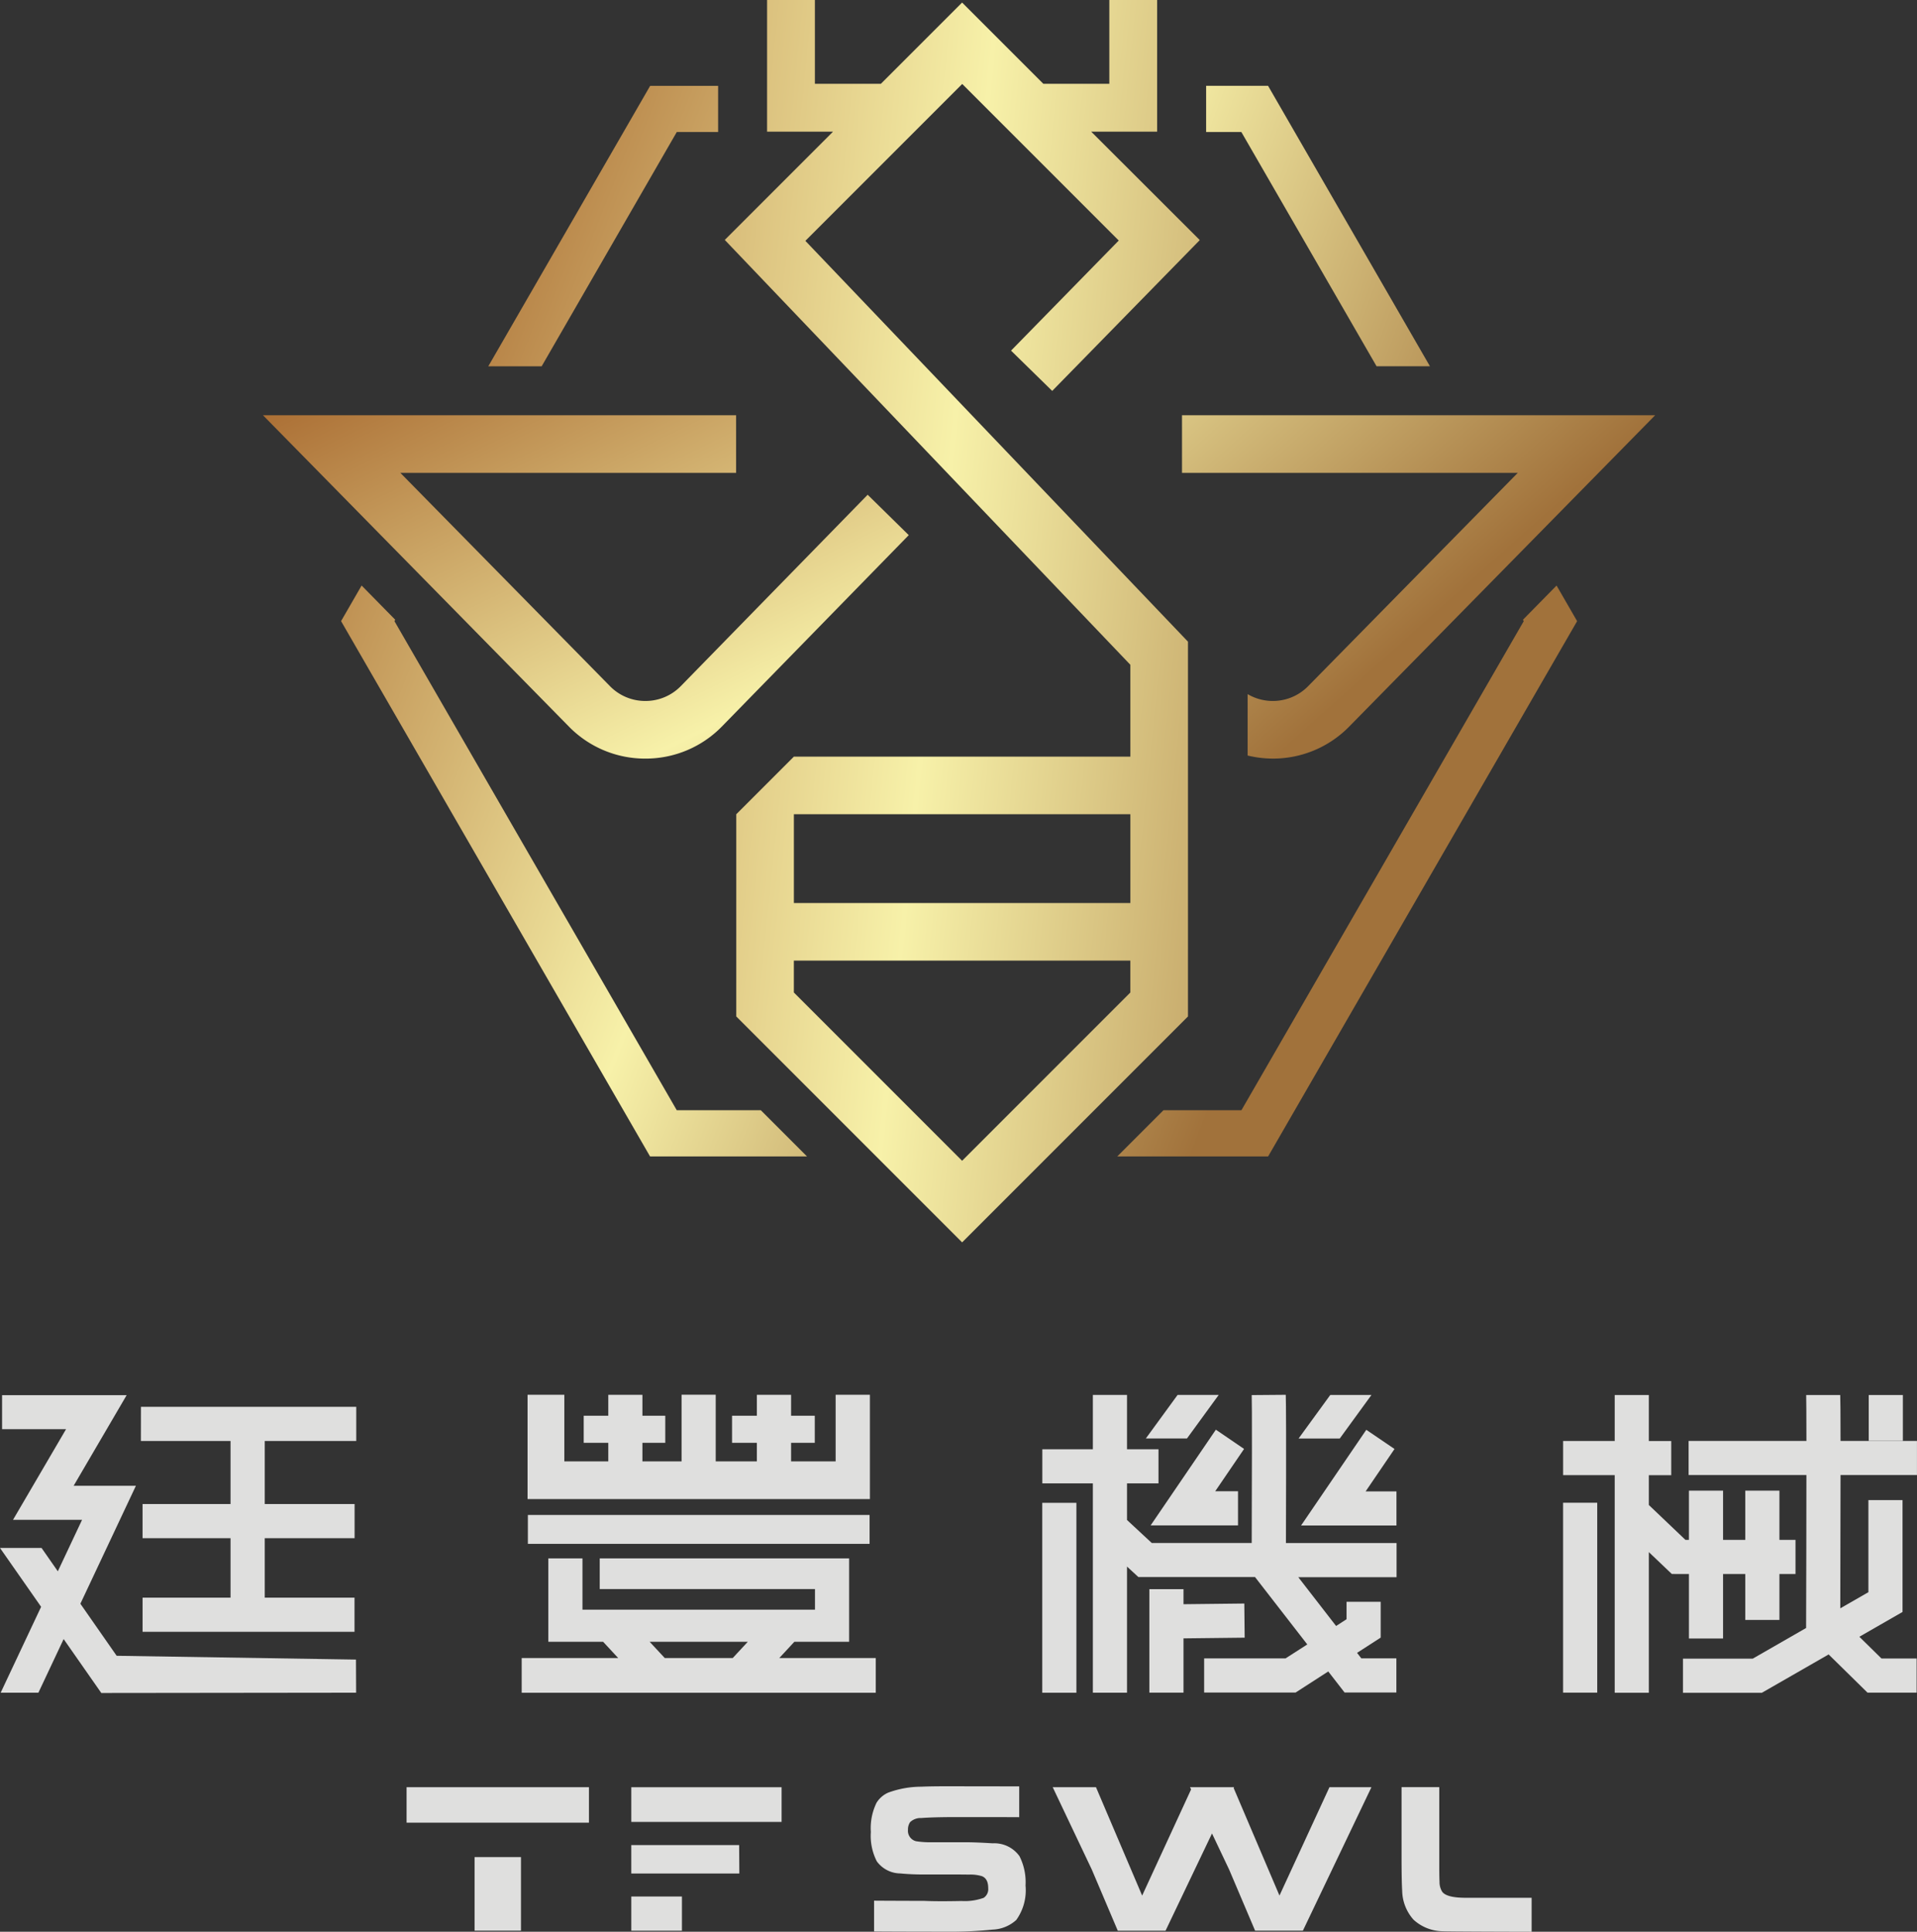 <svg xmlns="http://www.w3.org/2000/svg" xmlns:xlink="http://www.w3.org/1999/xlink" width="110" height="110.82"><rect width="100%" height="100%" fill="#333333" stroke="none"/><defs><linearGradient id="a" x1="-.16" y1=".181" x2="3.969" y2="2.174" gradientUnits="objectBoundingBox"><stop offset="0" stop-color="#a96b31"/><stop offset=".537" stop-color="#f7f1a9"/><stop offset="1" stop-color="#a1723b"/></linearGradient><linearGradient id="b" x1="-2.545" y1="-.94" x2="1.696" y2="1.053" xlink:href="#a"/><linearGradient id="c" x1="-.422" y1=".127" x2="1.615" y2="1.106" xlink:href="#a"/><linearGradient id="d" x1="-1.65" y1="-.509" x2=".414" y2=".47" xlink:href="#a"/><linearGradient id="e" x1=".077" y1="-.124" x2="1.546" y2="1.504" xlink:href="#a"/><linearGradient id="f" x1="-.692" y1=".186" x2="1.307" y2=".635" xlink:href="#a"/><linearGradient id="g" x1="-1.415" y1="-1.114" x2=".591" y2=".513" xlink:href="#a"/></defs><g data-name="Group 1369"><path data-name="Path 39967" d="M-209.331 766.55h2.373v-2.65h-3.9l-9.289 16.089h3.063z" transform="translate(248.165 -758.975)" fill="url(#a)"/><path data-name="Path 39968" d="M-155.784 766.55l7.758 13.437h3.063l-9.289-16.089h-3.554v2.652z" transform="translate(227.015 -758.975)" fill="url(#b)"/><path data-name="Path 39969" d="M-213.665 837.384l-16.2-28.058.046-.079-1.929-1.963-1.179 2.042 17.73 30.71h9.007l-2.652-2.652z" transform="translate(252.498 -773.693)" fill="url(#c)"/><path data-name="Path 39970" d="M-142.2 809.326l-16.2 28.058h-4.473l-2.652 2.652h8.656l17.731-30.71-1.179-2.042-1.93 1.963z" transform="translate(229.635 -773.692)" fill="url(#d)"/><path data-name="Path 39971" d="M-222.158 810.357a6.11 6.11 0 004.391 1.841 6.11 6.11 0 004.391-1.841l10.723-10.979-2.358-2.317-10.723 10.979a2.829 2.829 0 01-2.033.852 2.828 2.828 0 01-2.033-.852l-12.025-12.233h19.264V792.5h-27.148z" transform="translate(254.799 -768.678)" fill="url(#e)"/><path data-name="Path 39972" d="M-176.332 799.853h-19.308l-3.306 3.306v11.6l12.96 12.96 12.96-12.96v-21.5l-21.955-22.995 9-9 8.982 8.982-6.18 6.316 2.362 2.312 8.468-8.654-6.231-6.22h3.784v-7.552h-2.744v4.808h-3.784l-4.664-4.663-4.663 4.663h-3.784v-4.808h-2.743V764h3.784l-6.211 6.211 23.272 24.373zm-9.655 23.186l-9.654-9.654v-1.828h19.308v1.828zm9.655-14.787h-19.308v-5.094h19.308z" transform="translate(241.194 -756.447)" fill="url(#f)"/><path data-name="Path 39973" d="M-140.635 795.807l-12.024 12.233a2.831 2.831 0 01-2.034.852 2.832 2.832 0 01-1.441-.393v3.523a6.224 6.224 0 001.441.175 6.109 6.109 0 004.391-1.841l17.552-17.856h-27.15v3.306z" transform="translate(227.725 -768.678)" fill="url(#g)"/></g><g data-name="Group 1438"><g data-name="Group 1363"><g data-name="Group 1356" fill="#dfdfde"><g data-name="Group 1352"><path data-name="Path 39950" d="M6.694 94.99l-2.082-2.986 3.186-6.766H4.225l3.043-5.2H.119v1.952H3.79l-3.043 5.2h3.962l-1.391 2.953-.934-1.34H-.001l2.36 3.377-2.32 4.927h2.165l1.448-3.076 2.161 3.094 14.622-.017-.008-1.9z"/><path data-name="Path 39951" d="M8.084 82.666h5.145v3.619H8.18v1.959h5.049v3.41H8.181v1.959h12.162v-1.959h-5.152v-3.41h5.156v-1.959h-5.156v-3.619h5.251v-1.959H8.087z"/></g><g data-name="Group 1353"><path data-name="Path 39952" d="M30.272 80.014V86h19.644v-5.986H47.95v3.824h-2.556v-1.065h1.359v-1.554h-1.359v-1.2H43.43v1.2h-1.424v1.554h1.424v1.065h-2.361v-3.824H39.11v3.824h-2.247v-1.065h1.311v-1.554h-1.311v-1.2h-1.959v1.2h-1.41v1.554h1.41v1.065h-2.522v-3.824z"/><path data-name="Rectangle 205" d="M30.29 86.913h19.608v1.657H30.29z"/><path data-name="Path 39953" d="M29.935 97.112h20.318V95.12h-5.537l.865-.933h3.143v-4.784H34.413v1.76h12.352v1.181H33.423v-2.942h-1.959v4.784h3.143l.865.933h-5.537zm7.342-2.926h5.633l-.865.933h-3.9z"/></g><g data-name="Group 1354"><path data-name="Rectangle 206" d="M59.806 86.215h1.959V97.11h-1.959z"/><path data-name="Path 39954" d="M67.572 80.025l-1.824 2.5h2.361l1.822-2.5z"/><path data-name="Path 39955" d="M69.768 82.019l-3.743 5.491h5.014v-1.959h-1.308l1.655-2.428z"/><path data-name="Path 39956" d="M80.019 83.126l-1.619-1.1-3.743 5.491h5.474v-1.959h-1.768z"/><path data-name="Path 39957" d="M76.877 82.526l1.82-2.5h-2.363l-1.82 2.5z"/><path data-name="Path 39958" d="M73.779 80.018l-1.954.016c.02.374.013 4.869 0 8.484h-5.736l-1.42-1.318v-2.1h1.807v-1.958h-1.807v-3.119H62.71v3.119h-2.9V85.1h2.9v12.008h1.959v-7.236l.652.6h6.693l3 3.867-1.247.8h-4.672v1.959h5.249l1.873-1.209.936 1.206h2.973v-1.959h-2.013l-.243-.314 1.356-.875v-2.055h-1.959v1l-.6.388-2.17-2.8h5.64v-1.959h-6.348c.018-6.222.007-7.97-.01-8.503z"/><path data-name="Path 39959" d="M71.421 93.951l-.021-1.959-3.489.039v-.863h-1.959v5.938h1.959v-3.115z"/></g><g data-name="Group 1355"><path data-name="Rectangle 207" d="M89.692 86.21h1.959v10.895h-1.959z"/><path data-name="Path 39960" d="M109.998 84.622v-1.958h-4.385c0-1.633-.009-2.326-.018-2.633h-1.954c.008.168.012 1.178.014 2.633h-6.76v1.958h6.759c0 2.662-.008 5.987-.017 8.606v.168l-3.061 1.758h-4.005v1.959h4.527l3.832-2.2 2.232 2.193h2.818v-1.959h-2.017l-1.27-1.248 2.477-1.423v-6.418h-1.959v5.284l-1.613.926c.01-3.39.014-5.855.015-7.647z"/><path data-name="Rectangle 208" d="M107.23 80.03h1.959v2.63h-1.959z"/><path data-name="Path 39961" d="M96.913 90.299v3.7h1.959v-3.7h1.275v2.635h1.959v-2.635h.923V88.34h-.923v-2.825h-1.959v2.825h-1.275v-2.825h-1.959v2.825h-.2l-2.1-2v-1.71h1.284v-1.959h-1.284V80.03h-1.959v2.638h-2.961v1.959h2.961V97.11h1.959v-8.068l1.319 1.256z"/></g></g></g><g data-name="Group 1364" fill="#dfdfde"><path data-name="Path 39962" d="M82.758 108.531a1.05 1.05 0 01-.156-.578q-.01-.17-.015-.688v-4.74h-2.164v4.249q.005 1.217.036 1.687a2.563 2.563 0 00.651 1.669 2.525 2.525 0 001.67.663c.2.019 4.385.029 5.107.03v-1.95H84.07q-1.058-.004-1.312-.342z"/><path data-name="Rectangle 209" d="M36.225 102.531h8.624v1.99h-8.624z"/><path data-name="Rectangle 210" d="M36.225 108.8h2.906v1.962h-2.906z"/><path data-name="Path 39963" d="M37.734 105.85h-1.51v1.63h6.2l-.011-1.63z"/><path data-name="Path 39964" d="M73.418 108.746l-2.628-6.167.024-.05h-2.529l.061.128-2.808 6.09-2.649-6.218h-2.483l2.246 4.732 1.487 3.5h2.742l2.665-5.578.986 2.077 1.487 3.5h2.742l3.934-8.232h-2.409z"/><path data-name="Path 39965" d="M56.959 105.748q-.983-.061-1.513-.06h-2.014a5.146 5.146 0 01-.868-.06.613.613 0 01-.463-.653.753.753 0 01.12-.438.868.868 0 01.645-.239q.681-.053 1.961-.054c.149 0 3.529 0 3.657.006v-1.768l-4.165-.006q-.942 0-1.446.025a5.509 5.509 0 00-1.915.343 1.5 1.5 0 00-.661.578 3.315 3.315 0 00-.327 1.675 3.208 3.208 0 00.343 1.686 1.689 1.689 0 001.339.693 13.8 13.8 0 001.38.06h1.957l.626.006a2.269 2.269 0 01.725.09q.365.14.365.683a.6.6 0 01-.26.561 3.194 3.194 0 01-1.276.181q-1.354.029-2.12-.006c-.058 0-2.841-.008-2.893-.013v1.766c.4.01 3.594.014 4.123.014a23.919 23.919 0 002.685-.12 2.125 2.125 0 001.353-.555 2.916 2.916 0 00.53-1.97 3.308 3.308 0 00-.348-1.687 1.775 1.775 0 00-1.54-.738z"/><path data-name="Path 39966" d="M23.33 104.564h10.465v-2.036H23.33z"/><path data-name="Rectangle 211" d="M27.232 106.539h2.662v4.22h-2.662z"/></g></g></svg>